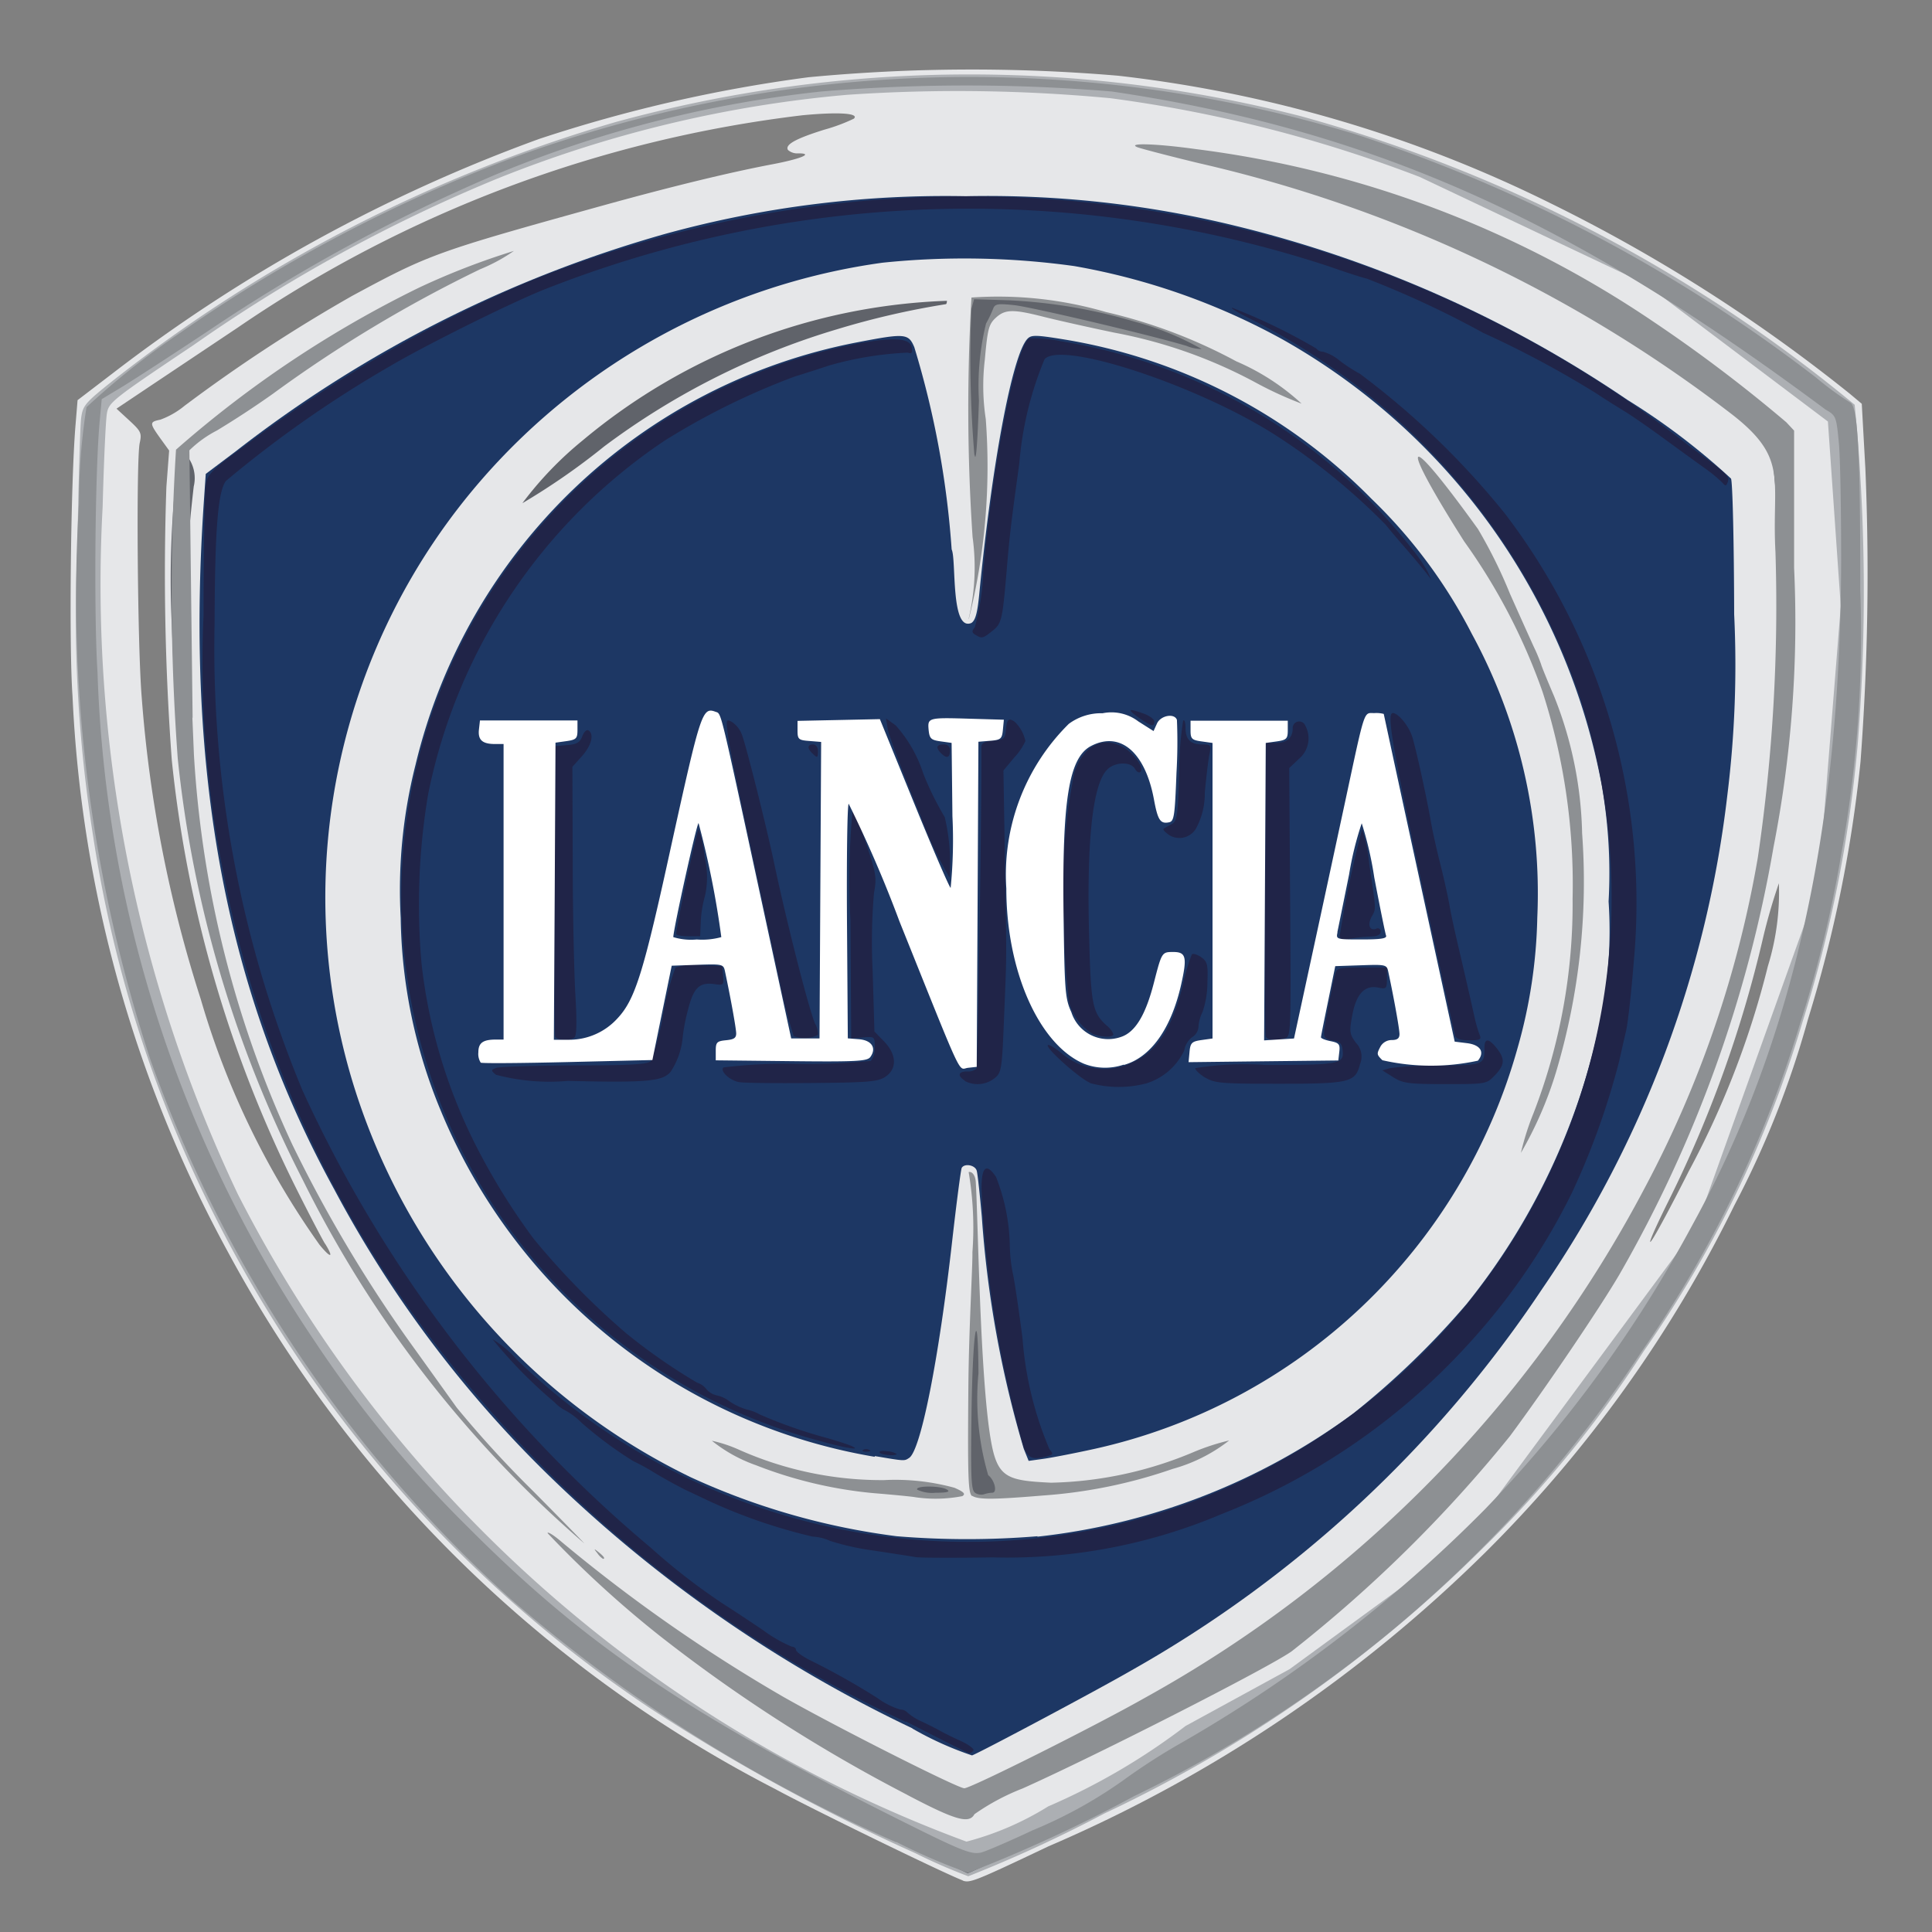 <svg xmlns="http://www.w3.org/2000/svg" xmlns:xlink="http://www.w3.org/1999/xlink" width="40" height="40" viewBox="0 0 40 40">
  <rect x="0" y="0" width="40" height="40" fill="#808080" stroke="none"/>
  <defs>
    <clipPath id="clip-path">
      <rect id="Rettangolo_531" data-name="Rettangolo 531" width="40" height="40" transform="translate(-9382 -14721)" fill="#2680eb"/>
    </clipPath>
  </defs>
  <g id="lancia" transform="translate(9382 14721)" clip-path="url(#clip-path)">
    <g id="lancia-2" data-name="lancia" transform="translate(-9393.074 -14732)">
      <path id="Tracciato_1092" data-name="Tracciato 1092" d="M32.584,51.438c-.378-.142-3.131-1.483-3.873-1.887A26.811,26.811,0,0,1,17.37,38.422a26.525,26.525,0,0,1-3.215-11.509c-.074-1.025-.037-4.406.062-5.6l.043-.521.749-.573a32.9,32.9,0,0,1,8.812-4.837,30.3,30.3,0,0,1,5.574-1.276,35.821,35.821,0,0,1,6.412-.031A26.985,26.985,0,0,1,44.725,16.7a33.415,33.415,0,0,1,6.237,3.967l.238.2.074,1.334a51.912,51.912,0,0,1-.1,6.076A27.384,27.384,0,0,1,50.089,33.6a19.333,19.333,0,0,1-1.525,3.858,26.654,26.654,0,0,1-5.168,7.2,29.259,29.259,0,0,1-9.032,6.074c-1.527.725-1.63.766-1.779.71Zm-13.2-13.179c-.072-.118-.338-.629-.59-1.133a25.721,25.721,0,0,1-2.583-8.879,52.281,52.281,0,0,1-.112-5.663l.057-.749-.183-.253c-.226-.316-.226-.34,0-.386a1.7,1.7,0,0,0,.5-.286A32.757,32.757,0,0,1,19.95,18.63c1.6-.863,1.719-.907,5.214-1.876,1.4-.387,2.582-.675,3.482-.846.591-.112.862-.226.538-.226a.292.292,0,0,1-.215-.069c-.069-.11.156-.235.751-.421a3.666,3.666,0,0,0,.612-.228c.119-.113-.314-.142-1.06-.071a26.171,26.171,0,0,0-11.692,4.394l-1.745,1.166-.769.515.265.244c.242.223.261.262.216.465-.076.344-.047,4.212.041,5.266a26.916,26.916,0,0,0,1.222,6.249,16.923,16.923,0,0,0,2.461,5.089c.236.287.3.275.114-.024Zm28.224-1.484a18.241,18.241,0,0,0,1.648-4.264,5.187,5.187,0,0,0,.228-1.717,11.761,11.761,0,0,0-.33,1.139,24.8,24.8,0,0,1-1.965,5.459c-.267.538-.425.9-.352.814s.42-.734.772-1.432ZM21.974,24.214c0-.035.056-.093.124-.13a1.046,1.046,0,0,0,.275-.311,8.4,8.4,0,0,1,.646-.8,12.83,12.83,0,0,1,4.4-3.329,12.213,12.213,0,0,1,2.3-.807,6.71,6.71,0,0,0,.94-.3.415.415,0,0,1,.228-.064c.159,0,.157-.008-.051-.112s-.255-.1-.911.035a12.936,12.936,0,0,0-6.567,3.62,11.683,11.683,0,0,0-1.6,2.059,3.236,3.236,0,0,1-.238.407c-.062.076-.067.114-.017.114s.075.048.075.107.079,0,.2-.162a1.31,1.31,0,0,0,.2-.333Z" transform="translate(-1.58 -1.507)" fill="#e6e7e9"/>
      <path id="Tracciato_1093" data-name="Tracciato 1093" d="M32.031,51.223a39.976,39.976,0,0,1-5.5-3.005,26.7,26.7,0,0,1-8.974-10.123,26.023,26.023,0,0,1-2.548-7.911,29.116,29.116,0,0,1-.331-5.919c.023-1.36.059-2.6.08-2.755.035-.262.078-.313.665-.781a30.618,30.618,0,0,1,10.387-5.344,27.686,27.686,0,0,1,14.2-.126,30.786,30.786,0,0,1,11.467,5.975,39.692,39.692,0,0,1,.063,7.034,27.1,27.1,0,0,1-1.147,5.759,23.634,23.634,0,0,1-3.282,6.8A23.408,23.408,0,0,1,43.786,44.9,28.03,28.03,0,0,1,35.944,50.4a28.259,28.259,0,0,1-2.819,1.3,11.437,11.437,0,0,1-1.094-.477Zm2.75-.97a13.442,13.442,0,0,0,2.842-1.664l2.153-1.176,3.6-2.63,4.816-6.516,2.536-7.086.461-5.771-.266-3.829-3.789-2.856-4.661-2.207a28.122,28.122,0,0,0-6.408-1.631,33.746,33.746,0,0,0-5.447-.07,25.331,25.331,0,0,0-7.258,1.741,32.357,32.357,0,0,0-6.269,3.436c-1.689,1.132-1.76,1.188-1.8,1.422-.024.134-.064,1.005-.088,1.936A29.456,29.456,0,0,0,18,37.574,27.724,27.724,0,0,0,33.088,50.983a6.137,6.137,0,0,0,1.693-.73Z" transform="translate(-2.004 -1.854)" fill="#acafb3"/>
      <path id="Tracciato_1094" data-name="Tracciato 1094" d="M40.68,57.226a28,28,0,0,1-7.555-5.263,23.965,23.965,0,0,1-4.416-5.9c-2.223-4.054-3.079-8.561-2.7-14.2l.042-.608.625-.471a25.946,25.946,0,0,1,8.892-4.5,21.835,21.835,0,0,1,6.217-.779,21.6,21.6,0,0,1,5.566.609,24.932,24.932,0,0,1,8.137,3.61,14.066,14.066,0,0,1,2.142,1.628c.033.077.062,1.342.065,2.809a21.876,21.876,0,0,1-.141,3.743,22.692,22.692,0,0,1-3.831,10.22,24.928,24.928,0,0,1-8.52,7.91c-.692.4-3.123,1.694-3.287,1.753a6.8,6.8,0,0,1-1.236-.557Z" transform="translate(-10.717 -10.443)" fill="#1d3764"/>
      <path id="Tracciato_1095" data-name="Tracciato 1095" d="M52.164,57.718a13.479,13.479,0,0,0,6.542-2.552A17,17,0,0,0,61.051,52.9a13.8,13.8,0,0,0,2.758-5.826,9.05,9.05,0,0,0,.181-2.507,10.569,10.569,0,0,0-.142-2.408,13.431,13.431,0,0,0-6.6-9.224,13.882,13.882,0,0,0-4.319-1.523,16.5,16.5,0,0,0-3.971-.07,13.432,13.432,0,0,0-8.282,4.47,13.185,13.185,0,0,0-2.717,12.4,13.433,13.433,0,0,0,7.029,8.276,14.581,14.581,0,0,0,4.264,1.221,17.7,17.7,0,0,0,2.915,0Zm-3.371-1.654a11.854,11.854,0,0,1-8.987-7.18,10.737,10.737,0,0,1-.824-3.976,10.532,10.532,0,0,1,.306-3.166,11.672,11.672,0,0,1,9.138-8.75c1-.193,1.069-.187,1.19.1a18.79,18.79,0,0,1,.773,4.187c.1.2-.027,1.706.408,1.522.083-.052.125-.207.162-.584.264-2.721.688-4.977,1-5.3.079-.083.176-.081.759.014a11.538,11.538,0,0,1,6.364,3.3,10.588,10.588,0,0,1,2.079,2.8,11.234,11.234,0,0,1,1.353,5.869,10.549,10.549,0,0,1-.408,2.7,11.733,11.733,0,0,1-8.757,8.3c-.409.09-.883.182-1.055.206l-.311.043-.1-.248a22.22,22.22,0,0,1-.869-4.8c-.041-.465-.088-.9-.106-.96-.033-.116-.249-.158-.31-.06-.018.03-.108.719-.2,1.531-.275,2.436-.65,4.325-.89,4.476-.1.066-.085.067-.707-.038Z" transform="translate(-19.612 -14.903)" fill="#e6e7e9"/>
      <path id="Tracciato_1096" data-name="Tracciato 1096" d="M77.018,59.482c-.054-.012-.449-.051-.878-.086a8.911,8.911,0,0,1-2.424-.577,3.085,3.085,0,0,1-.914-.507,2.819,2.819,0,0,1,.542.177,7.265,7.265,0,0,0,3.023.638,4.622,4.622,0,0,1,1.459.159c.2.088.233.128.162.173a2.911,2.911,0,0,1-.971.023Zm1.173-.024c-.082-.053-.094-.375-.078-2.261.01-1.211.088-2.462.084-2.787a6.92,6.92,0,0,0-.078-1.66c.062-.019.136.053.147.2.047.739.086,4,.307,5.317.136.817.331.868,1.252.914a8,8,0,0,0,2.95-.634,4.667,4.667,0,0,1,.738-.241,3.312,3.312,0,0,1-1.17.589,10.386,10.386,0,0,1-2.687.551c-1.026.085-1.337.087-1.463.007Zm-.072-18.164A4.613,4.613,0,0,0,78.2,39.6a39.988,39.988,0,0,1-.023-4.957,7.968,7.968,0,0,1,2.783.3,10.8,10.8,0,0,1,2.7,1.021,4.765,4.765,0,0,1,1.352.876,7.693,7.693,0,0,1-.934-.427,10.026,10.026,0,0,0-2.938-1.042c-.53-.11-1.187-.258-1.462-.327-.642-.164-.805-.16-1,.021-.142.132-.168.232-.224.863a4.546,4.546,0,0,0,.019,1.229,13.081,13.081,0,0,1-.35,4.139Z" transform="translate(-46.99 -17.483)" fill="#8d9093"/>
      <path id="Tracciato_1097" data-name="Tracciato 1097" d="M32.428,57.817a40.855,40.855,0,0,1-5.208-2.824,26.049,26.049,0,0,1-8.391-8.967A26.25,26.25,0,0,1,15.3,34.244c-.079-1.089-.04-5.391.056-5.957s.136-.142.078.818c-.357,5.842.682,11.464,2.882,15.586a26.132,26.132,0,0,0,7.874,9.2A50.278,50.278,0,0,0,32.3,57.467c1.052.536,1.305.64,1.481.612a7.71,7.71,0,0,0,1.042-.41,19.8,19.8,0,0,0,3.9-2.177c.163-.14.9-.683,1.633-1.206s1.679-1.237,2.1-1.589a26.359,26.359,0,0,0,8.008-11.974,32.635,32.635,0,0,0,1.3-9.473,21.91,21.91,0,0,0-.164-3.176c-.034-.087-.008-.112.12-.112.147,0,.168.033.2.31a48.708,48.708,0,0,1,.1,4.936,27.117,27.117,0,0,1-1.211,7.379,19.391,19.391,0,0,1-1.524,3.879,27.617,27.617,0,0,1-5.849,7.872,28.191,28.191,0,0,1-7.009,4.647c-1.18.59-2.823,1.383-2.853,1.377,0,0-.521-.245-1.147-.544Zm-.048-1.146a30.077,30.077,0,0,1-4.743-3.036c-.288-.265-.286-.264.724.366.976.609,2.264,1.315,3.758,2.059l1.415.705.9-.445a32.736,32.736,0,0,0,6.635-4.1,25.9,25.9,0,0,0,6.555-7.973A24.448,24.448,0,0,0,50.4,32.323a30.325,30.325,0,0,0-.2-3.621A27.338,27.338,0,0,0,46.1,25.85a33.139,33.139,0,0,0-5.276-2.358c-.553-.195-1.023-.37-1.042-.389a12.633,12.633,0,0,1,2.542.6,23.105,23.105,0,0,1,4.877,2.269c.675.419,2.607,1.826,3.178,2.313.137.117.157.212.219,1.026a51.694,51.694,0,0,1-.1,5.818,31.481,31.481,0,0,1-1.614,6.894,33.054,33.054,0,0,1-2.037,4.2c-.487.8-1.753,2.623-2.306,3.32a27.031,27.031,0,0,1-4.513,4.217c-.781.492-4.092,2.2-5.468,2.816a9.162,9.162,0,0,0-.954.48,1.291,1.291,0,0,1-.214.135c-.013,0-.469-.234-1.014-.518Zm1.35-6.185c-.083-.053-.095-.293-.076-1.642.024-1.743.134-2.381.144-.833A5.622,5.622,0,0,0,34,50.12c.133.1.195.363.085.363a.6.6,0,0,0-.173.033.235.235,0,0,1-.185-.031Zm-1.2-.066c-.052-.086.488-.086.619,0,.07.045,0,.063-.24.064a.72.72,0,0,1-.379-.064ZM24.357,29.994a7.364,7.364,0,0,1,1.249-1.3,12.416,12.416,0,0,1,7.539-2.888c0,.038-.01.07-.024.07a16.831,16.831,0,0,0-2.254.52A15.34,15.34,0,0,0,26.05,28.82a14.165,14.165,0,0,1-1.693,1.175ZM33.714,29a23.968,23.968,0,0,1-.062-3.027l.056-.2.712.022a10.852,10.852,0,0,1,2.6.439,5.9,5.9,0,0,1,1.4.57.82.82,0,0,1-.309-.063c-.7-.213-3.216-.808-3.578-.846-.343-.035-.395-.026-.434.082a2.577,2.577,0,0,1-.144.3,5.382,5.382,0,0,0-.147,1.595c-.03.9-.063,1.307-.09,1.12ZM17.333,35.629c-.131-1.055-.193-1.873-.236-3.111a19.951,19.951,0,0,1,.154-3.6c.045-.045.111.006.2.154a.741.741,0,0,1,.1.579,31.589,31.589,0,0,0-.161,5.5C17.436,35.612,17.5,36.875,17.333,35.629Zm33.252-8.3a6.791,6.791,0,0,1-1.229-.944c-.006-.1.15-.037.6.26a6.4,6.4,0,0,1,1.22,1.056,6.4,6.4,0,0,1-.591-.372Z" transform="translate(-2.466 -8.578)" fill="#60636a"/>
      <path id="Tracciato_1098" data-name="Tracciato 1098" d="M31.673,51.2A31.264,31.264,0,0,1,23.7,46.172,27.492,27.492,0,0,1,16.232,35a30.725,30.725,0,0,1-1.48-11.512,12.67,12.67,0,0,1,.156-2,16.2,16.2,0,0,1,1.95-1.546,31.176,31.176,0,0,1,6.756-3.572,27.526,27.526,0,0,1,17.571-.531,31.7,31.7,0,0,1,9.537,5.04,6.139,6.139,0,0,0,.693.508c.167.059.218.978.217,3.888a25.423,25.423,0,0,1-.394,5.468,24.692,24.692,0,0,1-.846,3.487,24.054,24.054,0,0,1-3.3,6.83,26.217,26.217,0,0,1-10.494,9.185,30.021,30.021,0,0,1-3.438,1.588,12.439,12.439,0,0,1-1.484-.639Zm2.8-.238a9.446,9.446,0,0,0,1.892-1.039,13.073,13.073,0,0,1,1.107-.722,29.461,29.461,0,0,0,6.379-4.885A26.58,26.58,0,0,0,48.167,38.4c2.072-3.774,3.053-8.166,3.069-13.736,0-1.038-.018-2.137-.048-2.443-.052-.543-.059-.559-.276-.684-4.812-3.577-8.891-5.716-14.773-6.584a36.313,36.313,0,0,0-6.022,0,24.226,24.226,0,0,0-6.736,1.719,35.527,35.527,0,0,0-5.958,3.241c-.769.51-1.579,1.035-1.8,1.168l-.4.241-.04.435c-.1,1.041-.123,4.06-.047,5.221a26.215,26.215,0,0,0,4.464,13.8,24.282,24.282,0,0,0,3.219,3.911c2.392,2.4,4.518,3.843,8.806,5.99,1.386.695,1.592.779,1.8.735.084-.018.556-.22,1.047-.45Zm-2.567-.741a32.414,32.414,0,0,1-5.136-3.3A22.1,22.1,0,0,1,24.454,44.8c0-.037.125.04.277.17a32.83,32.83,0,0,0,4.605,3.22c1.1.625,3.609,1.892,3.746,1.892s2.731-1.3,3.74-1.873A25.817,25.817,0,0,0,47.187,37.619a22.65,22.65,0,0,0,2.323-6.8,35.667,35.667,0,0,0,.366-6.33c-.084-1.534.3-1.943-.963-2.9a28.507,28.507,0,0,0-10.976-5.153c-.621-.15-1.192-.3-1.269-.329-.236-.095.394-.076,1.209.038a21.729,21.729,0,0,1,9.458,3.564A30.725,30.725,0,0,1,50.1,21.8l.162.173v2.843a24.209,24.209,0,0,1-.426,5.779,26.87,26.87,0,0,1-3.193,8.854c-.406.693-1.5,2.311-2.264,3.342a28.234,28.234,0,0,1-4.52,4.456c-.47.335-4.01,2.14-5.567,2.838a4.7,4.7,0,0,0-1,.534c-.111.206-.394.125-1.392-.4ZM17.1,27.918l.032.764a22.2,22.2,0,0,0,2.035,8.069,28.415,28.415,0,0,0,2.571,4.285l.838,1.169a22.556,22.556,0,0,0,1.579,1.725C24.83,44.611,25.3,45.095,25.2,45a23.984,23.984,0,0,1-5.815-7.515,24.683,24.683,0,0,1-2.588-8.723,47.206,47.206,0,0,1-.036-6.394,22.736,22.736,0,0,1,5.026-3.352,15.067,15.067,0,0,1,1.97-.763,3.591,3.591,0,0,1-.7.38,27.562,27.562,0,0,0-4.294,2.581q-.565.4-1.155.757a2.347,2.347,0,0,0-.57.411l.067,5.534Zm8.387,17.3c-.081-.1-.078-.106.024-.024s.144.138.09.138a.4.4,0,0,1-.114-.114Z" transform="translate(-2.043 -2.058)" fill="#8d9093"/>
      <path id="Tracciato_1099" data-name="Tracciato 1099" d="M40.821,57.108a26.293,26.293,0,0,1-9.849-7.967,23.22,23.22,0,0,1-4.3-9.7,22.041,22.041,0,0,1-.395-5.24c0-1.379.024-2.609.05-2.734.04-.2.147-.3.778-.759A28.193,28.193,0,0,1,32.982,27.3,24.193,24.193,0,0,1,57.063,30.71c.785.576.817.607.767.738-.029.074-.046.075-.108,0a3.021,3.021,0,0,0-.366-.3q-.429-.309-.855-.621c-.309-.226-.676-.48-.814-.562q-.306-.187-.606-.384a20.594,20.594,0,0,0-2.313-1.235,19.83,19.83,0,0,0-2.409-1.122c-.108-.025-.459-.139-.781-.253a23.9,23.9,0,0,0-16.3.5c-.753.31-2.446,1.154-3.149,1.571a23.723,23.723,0,0,0-3.389,2.372c-.166.222-.228,1.005-.234,2.952a23.816,23.816,0,0,0,1.821,9.669A26.956,26.956,0,0,0,35.537,53.5a12.909,12.909,0,0,0,1.509,1.169c.17.108.536.349.814.537a2.89,2.89,0,0,0,.594.342c.048,0,.088.03.088.066s.128.131.284.211a14.759,14.759,0,0,1,1.407.79,1.567,1.567,0,0,0,.468.235.2.2,0,0,1,.15.063,1.144,1.144,0,0,0,.313.193c.151.072.318.158.373.19s.237.123.407.2.293.17.273.2a.118.118,0,0,1-.083.059c-.024,0-.615-.3-1.313-.658Zm.195-3.415q-.439-.07-.878-.136a5.139,5.139,0,0,1-.892-.2.977.977,0,0,0-.358-.087,11.175,11.175,0,0,1-2.221-.773c-.06-.029-.226-.108-.37-.175s-.446-.232-.674-.368a4.3,4.3,0,0,0-.447-.246,8.043,8.043,0,0,1-1.077-.8,1.454,1.454,0,0,0-.32-.244.821.821,0,0,1-.238-.178,9.743,9.743,0,0,1-1.282-1.305,2.22,2.22,0,0,1,.507.427A13.448,13.448,0,0,0,46.353,52.69,13.372,13.372,0,0,0,54.777,35.9a13.721,13.721,0,0,0-6.86-7.859c-.233-.117-.388-.212-.343-.213a12.052,12.052,0,0,1,1.741.843.183.183,0,0,0,.142.068.9.9,0,0,1,.338.181,3.378,3.378,0,0,0,.425.276,16.609,16.609,0,0,1,3.006,2.9,13.273,13.273,0,0,1,2.662,9.276c-.05.627-.121,1.271-.16,1.432s-.1.44-.141.619a15.553,15.553,0,0,1-.982,2.735A13.382,13.382,0,0,1,52.45,49.3a13.632,13.632,0,0,1-5.087,3.5,11.368,11.368,0,0,1-4.751.9c-.788.012-1.505.01-1.6-.006Zm2.242-2.272a23.018,23.018,0,0,1-.874-5.356c0-.454.1-.54.3-.243a4.064,4.064,0,0,1,.286,1.415,3.216,3.216,0,0,0,.063.586c.035.153.124.755.2,1.34a7.24,7.24,0,0,0,.559,2.3c.084.094.077.11-.055.146C43.442,51.685,43.354,51.651,43.258,51.421Zm-2.983.107c-.018-.029.053-.041.159-.025a.427.427,0,0,1,.192.054c0,.05-.318.024-.351-.028Zm-.348-.051a.132.132,0,0,1,.125-.005c.052.021.036.037-.04.04s-.106-.012-.085-.034Zm-.8-.164A11.661,11.661,0,0,1,39.675,28.6c.843-.172,1.235-.157,1.265.05.016.111,0,.136-.082.107a6.972,6.972,0,0,0-1.631.267c-.143.048-.465.152-.716.23a14.811,14.811,0,0,0-2.686,1.324,11.546,11.546,0,0,0-4.9,7.333,13.84,13.84,0,0,0-.134,3.5A11.035,11.035,0,0,0,31.879,45.1a13.564,13.564,0,0,0,1.23,2,15.719,15.719,0,0,0,1.922,1.963,12.026,12.026,0,0,0,1.465,1.02.389.389,0,0,1,.19.131.382.382,0,0,0,.211.13.674.674,0,0,1,.271.126,1.274,1.274,0,0,0,.368.172.926.926,0,0,1,.259.1,9.945,9.945,0,0,0,1.365.48c.215.06.449.136.521.167.231.1-.042.063-.553-.074Zm5.5-7.44c-.228-.1-.925-.724-.87-.779.019-.02.148.056.285.169a1.348,1.348,0,0,0,1.2.286c.672-.174,1.064-.681,1.31-1.693a4.241,4.241,0,0,1,.186-.64c.023-.026.109,0,.191.055.131.093.147.151.132.535a1.885,1.885,0,0,1-.1.6.811.811,0,0,0-.085.309.269.269,0,0,1-.128.212.443.443,0,0,0-.167.279,1.291,1.291,0,0,1-.776.678,2.24,2.24,0,0,1-1.18-.006Zm-10.809-.038a4.334,4.334,0,0,1-1.486-.127c-.108-.09-.108-.1.006-.142.066-.026.8-.049,1.626-.052,1.182,0,1.52-.023,1.579-.093a5.644,5.644,0,0,0,.254-.976,5.364,5.364,0,0,1,.25-.956,1.163,1.163,0,0,1,.519-.049l.449.019.019.2c.018.189.008.2-.172.173-.318-.046-.439.069-.555.532a3.945,3.945,0,0,0-.107.539,1.55,1.55,0,0,1-.251.741c-.162.2-.487.23-2.131.191Zm3.523.021c-.195-.052-.373-.229-.3-.3a10.325,10.325,0,0,1,1.516-.073,13.249,13.249,0,0,0,1.536-.062.394.394,0,0,0,.081-.278c0-.225,0-.228-.244-.208l-.244.02-.015-2.441a15.6,15.6,0,0,1,.048-2.334c.035.059.162.4.284.763.2.6.214.688.155,1a11.934,11.934,0,0,0-.028,1.606l.037,1.263.2.206c.263.271.273.571.023.734-.153.1-.356.117-1.546.127-.754.006-1.429,0-1.5-.023Zm4.7-.026c-.163-.1-.14-.191.045-.191a.273.273,0,0,0,.195-.058c.026-.042.107-5.311.1-6.659,0-.08.066-.116.244-.13.223-.018.246-.038.265-.232.021-.216.055-.246.181-.161a.774.774,0,0,1,.222.4,1.279,1.279,0,0,1-.227.336l-.228.273.031,1.866c.037,2.2.038,1.857-.018,3.255-.044,1.081-.052,1.134-.2,1.253a.568.568,0,0,1-.612.055Zm4.979-.059c-.115-.071-.211-.159-.211-.2a6.4,6.4,0,0,1,1.456-.066c1.567,0,1.638-.015,1.591-.338-.015-.109-.07-.156-.2-.17s-.18-.058-.18-.142c0-.106.126-.776.23-1.221.031-.137.068-.147.553-.147h.519v.226c0,.213-.011.224-.181.19-.28-.057-.457.133-.537.575-.063.342-.056.389.077.569a.406.406,0,0,1,.084.439c-.095.38-.207.408-1.688.408-1.185,0-1.321-.011-1.515-.128Zm3.89-.012-.228-.142.163-.047a7.5,7.5,0,0,1,1.018-.054c.921-.007.934-.012.934-.369,0-.2.088-.2.256.014s.171.338-.039.557c-.175.182-.179.183-1.025.183-.76,0-.875-.015-1.079-.141Zm-17.35-.851c-.018-.045-.024-1.414-.015-3.044l.017-2.962.247-.02c.195-.016.261-.055.31-.183.033-.089.09-.144.126-.122.123.076.066.309-.131.532l-.2.223.007,1.967c0,1.083.029,2.333.056,2.78.033.562.025.827-.024.86-.113.077-.364.057-.4-.031Zm4.936,0a10.31,10.31,0,0,1-.3-1.185q-.311-1.449-.626-2.9c-.214-.985-.41-1.947-.435-2.139-.044-.336-.041-.346.085-.279a.551.551,0,0,1,.2.251c.088.223.5,1.867.661,2.623.257,1.222.713,3.019.855,3.366A.462.462,0,0,1,39,42.88a.6.6,0,0,1-.5.026Zm9.776,0c-.017-.045-.023-1.429-.014-3.076l.017-2.995.215,0c.218,0,.335-.106.337-.3a.135.135,0,0,1,.261-.057.552.552,0,0,1-.133.688l-.2.19.019,2.78c.019,2.733.017,2.781-.111,2.816-.216.058-.36.041-.394-.045Zm3.915-.033c-.019-.063-.317-1.417-.661-3.01-.639-2.955-.757-3.646-.627-3.646.112,0,.327.261.4.483s.3,1.251.391,1.777c.033.187.117.568.188.846s.162.682.2.9.121.581.175.814q.176.748.344,1.5a2.805,2.805,0,0,0,.1.342c.041.1.01.113-.215.113-.193,0-.272-.03-.3-.113Zm-7.5-.015a1.075,1.075,0,0,1-.485-.643,12.826,12.826,0,0,1-.107-1.571A12.319,12.319,0,0,1,44.3,37.48c.166-.563.572-.791,1-.564.235.125.459.437.375.521-.028.027-.079,0-.114-.063-.086-.153-.415-.145-.573.014-.3.295-.425,1.449-.378,3.362.037,1.512.066,1.668.367,1.94a.441.441,0,0,1,.138.179c0,.07-.25.065-.431-.009ZM49.8,40.833a21.4,21.4,0,0,1,.464-2.206,3.389,3.389,0,0,1,.15.732c.144.967.14.907.048,1.076s-.042.3.095.249a.061.061,0,0,1,.091.061c0,.06-.066.095-.179.1a3.156,3.156,0,0,0-.423.041c-.183.031-.245.018-.245-.049Zm-13.736-.041c-.007-.131.431-2.165.464-2.165a2.257,2.257,0,0,1,.123.577,1.753,1.753,0,0,1,.008.8,2.336,2.336,0,0,0-.087.531l-.013.305h-.246c-.136,0-.247-.021-.249-.049Zm5.024-2.532c-.336-.818-.625-1.586-.645-1.708l-.036-.222.2.144a2.762,2.762,0,0,1,.572,1,6.279,6.279,0,0,0,.444.9,4.115,4.115,0,0,1,.1,1.251,7.79,7.79,0,0,1-.632-1.369Zm5.165.473c-.071-.052-.116-.1-.1-.116s.09-.055.162-.094c.119-.066.134-.159.163-1.086a6.6,6.6,0,0,1,.081-1.062c.027-.026.049.039.049.145,0,.244.1.349.346.349.179,0,.188.012.148.211-.024.116-.065.469-.095.783a1.522,1.522,0,0,1-.183.749.4.4,0,0,1-.574.12Zm-7.374-1.681c-.107-.107-.1-.183.019-.183.055,0,.1.058.1.131,0,.152-.012.157-.117.052Zm2.669,0c-.115-.115-.1-.183.052-.183a.116.116,0,0,1,.131.131c0,.147-.068.167-.183.052Zm4.09-.739c-.25-.176-.22-.2.108-.081.118.043.216.116.216.163,0,.118-.064.1-.324-.081ZM42.257,34.6c-.075-.048-.078-.078-.011-.158A5.049,5.049,0,0,0,42.42,33.3c.2-2.295.687-4.736.964-4.842a2.7,2.7,0,0,1,.634.061,11.6,11.6,0,0,1,7.294,4.32,3.2,3.2,0,0,1,.31.455l.076.163-.117-.152q-.2-.249-.41-.489t-.423-.5a13.164,13.164,0,0,0-2.21-1.807c-1.6-1.049-4.516-2.017-4.849-1.614a7.083,7.083,0,0,0-.522,2.151c-.165,1.2-.2,1.47-.264,2.245-.088,1.012-.1,1.079-.307,1.238-.185.147-.208.151-.338.069Z" transform="translate(-10.989 -10.456)" fill="#202448"/>
      <path id="Tracciato_1100" data-name="Tracciato 1100" d="M61.773,76.635l.017-3.365.243-.02c.221-.018.246-.04.264-.228l.02-.208-.68-.02c-.89-.027-.9-.024-.878.229.018.181.048.211.248.239l.228.032.017,1.518a9.981,9.981,0,0,1-.037,1.484c-.03-.018-.372-.812-.76-1.764l-.705-1.73-.853.018-.852.018v.2c0,.179.02.2.244.216l.245.02-.017,3.072L58.5,79.413h-.586l-.674-3.125c-.817-3.784-.769-3.591-.894-3.639-.27-.1-.306.007-.9,2.7-.593,2.72-.762,3.261-1.137,3.657a1.346,1.346,0,0,1-.987.434H53l.018-3.075.016-3.076.228-.032c.2-.029.227-.054.227-.228v-.2H51.47l-.021.188c-.024.214.069.3.331.3h.179v6.119H51.8c-.269,0-.363.069-.363.264a.338.338,0,0,0,.049.214c.027.017.838.011,1.8-.012l1.754-.042.2-.977.2-.976.535-.019c.512-.018.537-.012.567.131.116.543.233,1.19.233,1.291s-.058.124-.211.14c-.187.018-.212.043-.212.216v.2l1.562.017c1.356.015,1.572,0,1.637-.084.134-.183.033-.347-.228-.369l-.237-.019-.017-2.4c-.009-1.322.006-2.428.035-2.457a25.8,25.8,0,0,1,1.052,2.437c1.356,3.374,1.206,3.054,1.419,3.03l.18-.02.018-3.365Zm-6.3.68c0-.157.486-2.36.523-2.36a18.689,18.689,0,0,1,.471,2.36,1.493,1.493,0,0,1-.509.049,1.26,1.26,0,0,1-.485-.049ZM64.8,79.962c.558-.155.984-.754,1.189-1.672.125-.559.1-.667-.163-.667-.236,0-.239,0-.4.626-.173.679-.389,1.035-.685,1.133a.8.8,0,0,1-1.026-.511c-.128-.28-.141-.434-.162-2-.032-2.4.111-3.276.571-3.514.6-.312,1.117.124,1.3,1.106.079.429.132.51.308.476.11-.02.124-.117.159-1.031a10.853,10.853,0,0,0,.009-1.09c-.05-.145-.337-.094-.413.075l-.071.156-.315-.2a.92.92,0,0,0-.74-.169,1.123,1.123,0,0,0-.7.22,4.385,4.385,0,0,0-1.293,3.408c0,1.7.67,3.222,1.6,3.626a1.2,1.2,0,0,0,.833.02Zm7.332-.09c.146-.176.053-.326-.224-.361l-.257-.032-.734-3.385q-.369-1.7-.735-3.4a.594.594,0,0,0-.194-.017c-.227,0-.184-.131-.617,1.888-.166.769-.468,2.176-.674,3.124l-.373,1.725-.309.019-.31.02.017-3.079.017-3.079.228-.032c.2-.029.228-.055.228-.228v-.2H66.182v.2c0,.173.025.2.228.228l.227.032v6.119l-.228.032c-.2.029-.231.057-.248.245l-.02.213,1.55-.018,1.55-.017.021-.18c.018-.154-.006-.185-.18-.22-.11-.021-.2-.058-.2-.08s.069-.363.15-.757l.146-.716.533-.018c.509-.018.534-.013.564.13.118.55.233,1.191.233,1.295,0,.088-.046.123-.161.123a.269.269,0,0,0-.228.126c-.087.163-.086.172.035.292a4.559,4.559,0,0,0,1.978.009Zm-2.911-2.656c.017-.08.127-.622.244-1.2a6.672,6.672,0,0,1,.261-1.058,7.233,7.233,0,0,1,.26,1.124c.118.617.227,1.159.244,1.2.021.061-.1.081-.505.081-.52,0-.534,0-.5-.146Z" transform="translate(-30.459 -46.913)" fill="#fff"/>
      <path id="Tracciato_1101" data-name="Tracciato 1101" d="M138.688,50.881a10.007,10.007,0,0,1,.66,1.335q.243.547.49,1.092a3.545,3.545,0,0,1,.157.375c0,.017.12.312.267.656a8.051,8.051,0,0,1,.581,2.838,13.765,13.765,0,0,1-.536,4.933,7.858,7.858,0,0,1-.731,1.685,5.46,5.46,0,0,1,.262-.825,11.984,11.984,0,0,0,.808-4.442,12.979,12.979,0,0,0-.622-4.278,12.4,12.4,0,0,0-1.623-3.115c-1.352-2.131-1.288-2.441.288-.253Z" transform="translate(-97.013 -28.926)" fill="#8d9093"/>
      <path id="Tracciato_1102" data-name="Tracciato 1102" d="M12.074,12h38V50h-38" transform="translate(0 0)" fill="none"/>
    </g>
  </g>
</svg>
